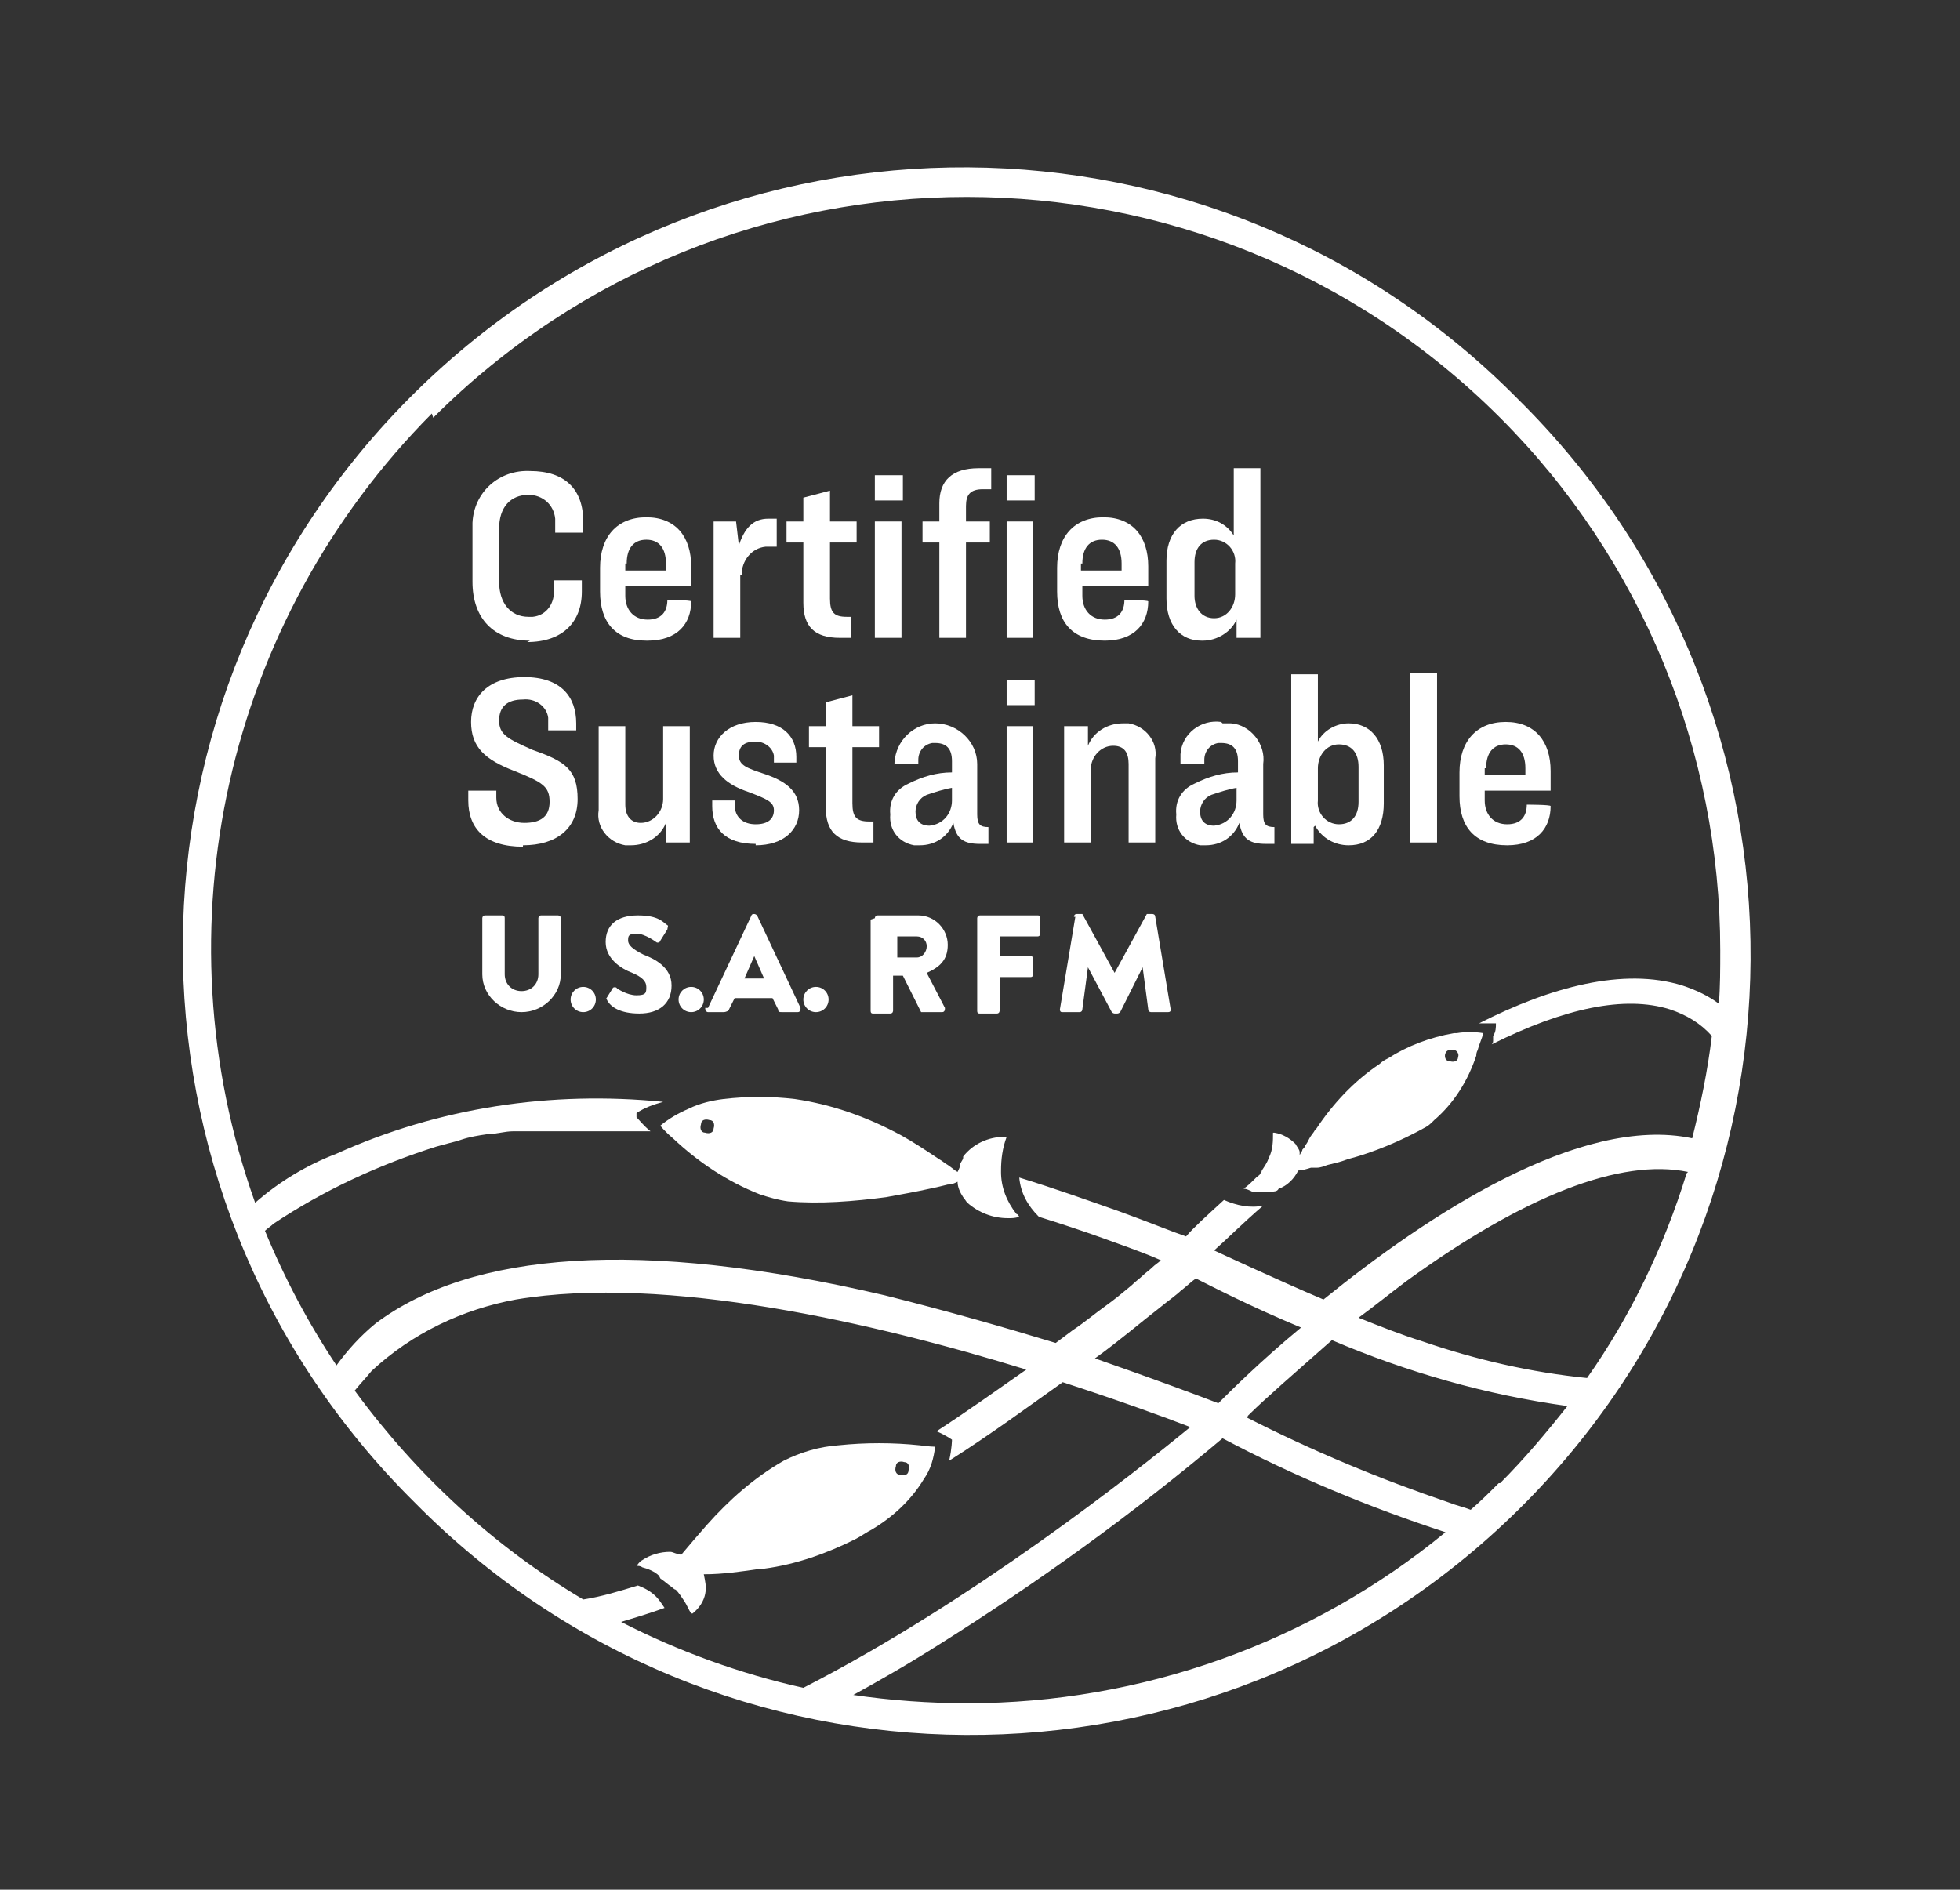 <?xml version="1.0" encoding="UTF-8"?>
<svg xmlns="http://www.w3.org/2000/svg" version="1.1" viewBox="0 0 139.8 134.8">
  <rect x="0" y="0" width="139.8" height="134.8" fill="#333333" stroke="none"/>
  <defs>
    <style>
      .cls-1 {
        fill: #fff;
      }
    </style>
  </defs>
  <!-- Generator: Adobe Illustrator 28.7.1, SVG Export Plug-In . SVG Version: 1.2.0 Build 142)  -->
  <g>
    <g id="Layer_1">
      <g>
        <path class="cls-1" d="M34.4,65.5c0,0,0-.2.2-.2h1.2c.1,0,.2,0,.2.2v4c0,.7.5,1.2,1.2,1.2s1.2-.5,1.2-1.2v-4c0,0,0-.2.2-.2h1.2c0,0,.2,0,.2.2v4c0,1.5-1.3,2.7-2.8,2.7s-2.8-1.2-2.8-2.7v-4Z"/>
        <path class="cls-1" d="M41.6,70.4c.5,0,.9.4.9.9s-.4.9-.9.9-.9-.4-.9-.9.4-.9.9-.9Z"/>
        <path class="cls-1" d="M43.2,71.3l.5-.8c0-.1.3-.1.3,0,0,0,.7.5,1.4.5s.7-.2.7-.6-.3-.7-1-1c-.8-.3-1.9-1-1.9-2.2s.8-1.9,2.3-1.9,1.8.5,2.1.7c.1,0,0,.2,0,.3l-.5.8c0,.1-.2.2-.3.1,0,0-.8-.6-1.4-.6s-.6.2-.6.5.3.6,1.1,1c.8.3,2,.9,2,2.2s-.9,2-2.3,2-2-.5-2.2-.8-.1-.1,0-.3Z"/>
        <path class="cls-1" d="M49.3,70.4c.5,0,.9.4.9.9s-.4.9-.9.9-.9-.4-.9-.9.4-.9.9-.9Z"/>
        <path class="cls-1" d="M50.5,71.9l3.1-6.6c0,0,0-.1.2-.1h0c0,0,.1,0,.2.1l3.1,6.6c0,.1,0,.3-.2.3h-1.1c-.2,0-.3,0-.3-.2l-.4-.8h-2.7l-.4.8c0,.1-.2.2-.4.2h-1.1c-.1,0-.2-.1-.2-.3ZM54.5,69.8l-.7-1.6h0l-.7,1.6h1.5Z"/>
        <path class="cls-1" d="M58.2,70.4c.5,0,.9.4.9.9s-.4.9-.9.9-.9-.4-.9-.9.4-.9.9-.9Z"/>
        <path class="cls-1" d="M62.4,65.5c0,0,0-.2.2-.2h2.9c1.2,0,2.1,1,2.1,2.1s-.6,1.6-1.5,2l1.3,2.5c0,.1,0,.3-.2.3h-1.3c0,0-.1,0-.2,0l-1.3-2.6h-.7v2.5c0,0,0,.2-.2.2h-1.2c-.1,0-.2,0-.2-.2v-6.5ZM65.4,68.3c.4,0,.7-.4.7-.8s-.3-.7-.7-.7h-1.4v1.5h1.4Z"/>
        <path class="cls-1" d="M69.7,65.5c0,0,0-.2.2-.2h4.1c.1,0,.2,0,.2.2v1.1c0,0,0,.2-.2.2h-2.7v1.4h2.2c0,0,.2,0,.2.2v1.1c0,0,0,.2-.2.2h-2.2v2.4c0,0,0,.2-.2.2h-1.2c-.1,0-.2,0-.2-.2v-6.5Z"/>
        <path class="cls-1" d="M76.6,65.4c0,0,0-.2.2-.2h.2s.1,0,.2,0l2.3,4.2h0l2.3-4.2c0,0,.1,0,.2,0h.2c0,0,.2,0,.2.2l1.1,6.6c0,.1,0,.2-.2.2h-1.2c0,0-.2,0-.2-.2l-.4-3h0l-1.6,3.2c0,0-.1.1-.2.1h-.2c0,0-.1,0-.2-.1l-1.7-3.2h0l-.4,3c0,0,0,.2-.2.2h-1.2c-.1,0-.2,0-.2-.2l1.1-6.6Z"/>
      </g>
    </g>
    <g id="usa_text">
      <g>
        <path id="Path_509" class="cls-1" d="M37.6,45.8c2.5,0,3.9-1.4,3.9-3.6v-.8h-2v.6c.1,1-.5,1.9-1.5,2-.1,0-.2,0-.3,0-1.3,0-2.1-1-2.1-2.5v-3.8c0-1.5.8-2.4,2.1-2.4,1,0,1.8.7,1.9,1.7,0,.1,0,.2,0,.4v.6h2v-.8c0-2.3-1.3-3.6-3.8-3.6-2.2-.1-4,1.5-4.1,3.7,0,.2,0,.4,0,.6v3.6c0,2.6,1.5,4.2,4.1,4.2"/>
        <path id="Path_510" class="cls-1" d="M46.2,45.7c2.1,0,3.1-1.2,3.1-2.8h0c0-.1-1.7-.1-1.7-.1h0c0,.8-.4,1.4-1.4,1.4s-1.6-.7-1.6-1.7v-.7h4.7v-1.4c0-2.1-1.1-3.5-3.2-3.5s-3.3,1.4-3.3,3.6v1.7c0,2.2,1.1,3.5,3.3,3.5M44.7,40.2c0-1.1.5-1.7,1.4-1.7s1.4.6,1.4,1.7v.5h-2.9v-.5Z"/>
        <path id="Path_511" class="cls-1" d="M52.9,41c0-1,.7-1.9,1.7-2,0,0,0,0,.1,0,.2,0,.5,0,.7,0v-2c-.2,0-.4,0-.6,0-1.1,0-1.7.7-2.1,1.9l-.2-1.7h-1.6v8.3h1.9v-4.5Z"/>
        <path id="Path_512" class="cls-1" d="M57.3,43c0,1.7.8,2.5,2.6,2.5h.8v-1.5h-.3c-.9,0-1.2-.3-1.2-1.3v-4h1.9v-1.5h-1.9v-2.2l-1.9.5v1.7h-1.2v1.5h1.2v4.3Z"/>
        <rect id="Rectangle_563" class="cls-1" x="62.4" y="37.2" width="1.9" height="8.3"/>
        <rect id="Rectangle_564" class="cls-1" x="62.4" y="33.9" width="2" height="1.8"/>
        <path id="Path_513" class="cls-1" d="M67,45.5h1.9v-6.8h1.7v-1.5h-1.7v-1.1c0-.8.3-1.2,1.2-1.2h.6v-1.5h-.9c-1.9,0-2.8.9-2.8,2.5v1.3h-1.2v1.5h1.2v6.8Z"/>
        <rect id="Rectangle_565" class="cls-1" x="71.8" y="33.9" width="2" height="1.8"/>
        <rect id="Rectangle_566" class="cls-1" x="71.8" y="37.2" width="1.9" height="8.3"/>
        <path id="Path_514" class="cls-1" d="M78.8,45.7c2.1,0,3.1-1.2,3.1-2.8h0c0-.1-1.7-.1-1.7-.1h0c0,.8-.4,1.4-1.4,1.4s-1.6-.7-1.6-1.7v-.7h4.7v-1.4c0-2.1-1.1-3.5-3.2-3.5s-3.3,1.4-3.3,3.6v1.7c0,2.2,1.1,3.5,3.4,3.5M77.2,40.2c0-1.1.5-1.7,1.4-1.7s1.4.6,1.4,1.7v.5h-2.9v-.5Z"/>
        <path id="Path_515" class="cls-1" d="M85.8,45.7c1,0,2-.6,2.4-1.5v1.3h1.7v-12.1h-1.9v4.8c-.5-.8-1.3-1.2-2.2-1.2-1.6,0-2.6,1.1-2.6,3v2.7c0,1.9,1,3,2.5,3M85.2,40.1c0-1,.5-1.6,1.4-1.6.9,0,1.6.8,1.5,1.7,0,0,0,0,0,0v2.2c0,.9-.6,1.7-1.5,1.7-.9,0-1.4-.7-1.4-1.6v-2.4Z"/>
        <path id="Path_516" class="cls-1" d="M37.3,60.3c2.4,0,3.9-1.2,3.9-3.3s-.9-2.7-3.2-3.5c-1.8-.8-2.4-1.1-2.4-2.1s.6-1.5,1.7-1.5c.9-.1,1.7.5,1.8,1.3,0,.1,0,.3,0,.4v.5h2v-.5c0-1.9-1.1-3.3-3.7-3.3s-3.8,1.4-3.8,3.2,1,2.7,3.1,3.5c2,.8,2.5,1.1,2.5,2.2s-.7,1.5-1.8,1.5-2-.7-2-1.8v-.5h-2v.7c0,2,1.2,3.3,3.9,3.3"/>
        <path id="Path_517" class="cls-1" d="M45,60.3c1.1,0,2.1-.6,2.5-1.6v1.4h1.7v-8.3h-1.9v5.2c0,.9-.7,1.7-1.6,1.7-.7,0-1.1-.5-1.1-1.3v-5.6h-1.9v6c-.2,1.2.7,2.3,1.9,2.5.1,0,.2,0,.3,0"/>
        <path id="Path_518" class="cls-1" d="M53.9,60.3c2,0,3.1-1.1,3.1-2.5s-1-2.1-2.5-2.6c-1.2-.4-1.8-.6-1.8-1.3s.4-1,1.2-1c.6,0,1.2.4,1.3,1,0,0,0,.2,0,.3v.2h1.6v-.4c0-1.5-1-2.5-2.9-2.5s-3,1.1-3,2.4,1,2.1,2.5,2.6c1.3.5,1.8.7,1.8,1.3s-.4,1-1.3,1-1.5-.5-1.5-1.4v-.3h-1.6v.4c0,1.6.9,2.7,3.1,2.7"/>
        <path id="Path_519" class="cls-1" d="M58.9,50.1v1.7h-1.2v1.5h1.2v4.3c0,1.7.8,2.5,2.6,2.5h.8v-1.5h-.3c-.9,0-1.2-.3-1.2-1.3v-4h1.9v-1.5h-1.9v-2.2l-1.9.5Z"/>
        <path id="Path_520" class="cls-1" d="M63.8,54.5h1.7v-.3c0-.6.4-1.1,1-1.2,0,0,.1,0,.2,0,.8,0,1.2.4,1.2,1.3v.8c-1.1,0-2.1.3-3.1.8-.9.4-1.4,1.2-1.3,2.2-.1,1.1.6,2,1.7,2.2.1,0,.3,0,.4,0,1.1,0,2-.6,2.4-1.6.2,1.2.8,1.5,1.9,1.5h.6v-1.2c-.6,0-.8-.2-.8-.9v-3.6c0-1.6-1.4-2.9-3-2.9-1.5,0-2.8,1.2-2.9,2.8v.2ZM67.9,57.1c0,.9-.6,1.7-1.6,1.8,0,0,0,0,0,0-.7,0-1-.4-1-1,0-.5.3-1,.8-1.2.6-.2,1.2-.4,1.8-.5v.9Z"/>
        <rect id="Rectangle_567" class="cls-1" x="71.8" y="51.8" width="1.9" height="8.3"/>
        <rect id="Rectangle_568" class="cls-1" x="71.8" y="48.5" width="2" height="1.8"/>
        <path id="Path_521" class="cls-1" d="M80.1,51.6c-1.1,0-2.1.6-2.5,1.6v-1.4h-1.7v8.3h1.9v-5.2c0-.9.7-1.7,1.6-1.7.8,0,1.1.5,1.1,1.3v5.6h1.9v-6c.2-1.2-.7-2.3-1.9-2.5-.1,0-.2,0-.3,0"/>
        <path id="Path_522" class="cls-1" d="M87.1,51.5c-1.4-.2-2.8.8-2.9,2.3,0,.2,0,.3,0,.5v.2h1.7v-.3c0-.6.4-1.1,1-1.2,0,0,.1,0,.2,0,.8,0,1.2.4,1.2,1.3v.8c-1.1,0-2.1.3-3.1.8-.9.4-1.4,1.2-1.3,2.2-.1,1.1.6,2,1.7,2.2.1,0,.3,0,.4,0,1.1,0,2-.6,2.4-1.6.2,1.2.8,1.5,1.9,1.5h.6v-1.2c-.6,0-.8-.2-.8-.9v-3.6c.2-1.4-.9-2.8-2.3-2.9-.2,0-.4,0-.6,0M88.2,57.1c0,.9-.6,1.7-1.6,1.8,0,0,0,0,0,0-.7,0-1-.4-1-1,0-.5.3-1,.8-1.2.6-.2,1.2-.4,1.8-.5v.9Z"/>
        <path id="Path_523" class="cls-1" d="M93.8,58.9c.5.9,1.4,1.4,2.4,1.4,1.6,0,2.5-1.1,2.5-3v-2.7c0-1.9-1-3-2.5-3-.9,0-1.8.5-2.2,1.3v-4.8h-1.9v12.1h1.6v-1.2ZM94,54.8c0-.9.6-1.7,1.5-1.7,0,0,0,0,0,0,.9,0,1.4.6,1.4,1.6v2.5c0,1-.5,1.6-1.4,1.6-.9,0-1.6-.8-1.5-1.7v-2.2Z"/>
        <rect id="Rectangle_569" class="cls-1" x="100.6" y="48" width="1.9" height="12.1"/>
        <path id="Path_524" class="cls-1" d="M107.5,60.3c2.1,0,3.1-1.2,3.1-2.8h0c0-.1-1.7-.1-1.7-.1h0c0,.8-.4,1.4-1.4,1.4s-1.6-.7-1.6-1.7v-.7h4.7v-1.4c0-2.1-1.1-3.5-3.2-3.5s-3.3,1.4-3.3,3.6v1.7c0,2.2,1.1,3.5,3.4,3.5M106,54.8c0-1.1.5-1.7,1.4-1.7s1.4.6,1.4,1.7v.5h-2.9v-.5Z"/>
        <path id="Path_525" class="cls-1" d="M47.1,112.6c.3.2.5.4.8.6,0,0,.2.2.3.2.2.2.4.5.6.8,0,0,0,0,0,0,.2.3.3.6.5.9,0,0,0,0,.1,0,.5-.4.8-.9.9-1.4.1-.5,0-.9-.1-1.4,1.4,0,2.7-.2,4.1-.4,0,0,.1,0,.2,0,2.3-.3,4.5-1.1,6.5-2.1.4-.2.8-.5,1.2-.7,1.5-.9,2.8-2.1,3.7-3.6.5-.7.7-1.5.8-2.3,0,0-.4,0-1.1-.1-1.9-.2-3.9-.2-5.8,0-1.4.1-2.7.5-3.9,1.1-2.1,1.2-3.9,2.8-5.5,4.6-.7.8-1.3,1.5-1.8,2.1-.3,0-.6-.2-.8-.2-.7,0-1.4.2-2,.6-.2.1-.3.3-.4.4.1,0,.3,0,.4.1.4.1.9.3,1.2.6M63.9,104.6c0-.3.3-.4.6-.3.3,0,.4.3.3.6,0,.3-.3.4-.6.3,0,0,0,0,0,0-.3,0-.4-.3-.3-.6"/>
        <path id="Path_526" class="cls-1" d="M71.4,83.5c0-.8.1-1.6.4-2.4,0,0-.1,0-.2,0-1.1,0-2.2.5-2.9,1.4,0,0,0,.1,0,.1,0,.1-.1.2-.2.4,0,.2-.1.4-.2.6-.2-.1-.4-.3-.7-.5-.2-.1-.4-.3-.6-.4-.9-.6-1.8-1.2-2.7-1.7-2.4-1.3-4.9-2.2-7.6-2.6-1.7-.2-3.4-.2-5.1,0-.8.1-1.7.3-2.5.7-.7.3-1.4.7-2,1.2,0,0,.3.4.9.9h0s0,0,0,0c1.8,1.7,3.9,3.1,6.2,4,.6.2,1.3.4,2,.5,2.3.2,4.7,0,7-.3,1.1-.2,2.2-.4,3.1-.6h0c.5-.1.9-.2,1.3-.3.3,0,.5-.1.7-.2,0,.4.2.8.4,1.1.1.1.2.3.3.4.8.7,1.8,1.1,2.9,1.1.3,0,.5,0,.8-.1,0,0-.1-.2-.2-.2-.7-.9-1.1-1.9-1.1-3M50.9,80.5c0,.3-.3.4-.6.3-.3,0-.4-.3-.3-.6,0-.3.3-.4.6-.3,0,0,0,0,0,0,.3,0,.4.3.3.6"/>
        <path id="Path_527" class="cls-1" d="M93.8,80.6s0,0,0,0c-.1.2-.3.4-.4.6s-.2.4-.3.5c0,.1-.1.2-.2.3,0,.1-.1.2-.2.4,0,0,0-.1,0-.2,0-.2-.2-.4-.3-.6-.4-.4-.9-.7-1.5-.8,0,0,0,0-.1,0h0s0,0,0,0c0,.6,0,1.2-.3,1.8-.1.3-.3.6-.5.9,0,0,0,.1-.1.2,0,.1-.2.2-.3.3-.3.3-.6.6-.9.8.2,0,.4.1.6.2,0,0,0,0,.1,0,.1,0,.3,0,.4,0,.1,0,.2,0,.3,0,.2,0,.4,0,.6,0,.2,0,.4,0,.5-.2.6-.2,1.1-.7,1.4-1.3.2,0,.6-.1.9-.2h.2s.2,0,.2,0c.3,0,.5-.1.8-.2.4-.1.9-.2,1.4-.4,1.9-.5,3.8-1.3,5.6-2.3.2-.1.4-.3.6-.5,1.4-1.2,2.4-2.8,3-4.6,0-.1,0-.2.1-.4.1-.4.3-.8.4-1.2-.6-.1-1.3-.1-1.9,0h-.2c-1.7.3-3.3.9-4.7,1.8-.2.1-.4.2-.6.4-1.8,1.2-3.3,2.8-4.5,4.6M103.1,75.2c0-.2.2-.3.3-.3,0,0,.2,0,.3,0,.2,0,.4.3.3.5,0,0,0,0,0,0,0,.3-.3.4-.6.3-.3,0-.4-.3-.3-.6h0"/>
        <path id="Path_528" class="cls-1" d="M108.3,28.5c-21.6-21.9-56.8-22.1-78.7-.5-21.9,21.6-22.1,56.8-.5,78.7.2.2.3.3.5.5,21.6,21.9,56.8,22.1,78.7.5s22.1-56.8.5-78.7c-.2-.2-.3-.3-.5-.5M30.9,29.8c21-21,55.1-21,76.1,0,10.1,10.1,15.7,23.8,15.7,38,0,1.3,0,2.6-.1,3.8-.8-.6-1.7-1-2.6-1.3-4.2-1.3-9.4.1-14.5,2.7,0,0,0,0,0,0,.4,0,.8,0,1.2,0h0s0,0,0,0c0,0,0,0,0,0,0,0,0,0,0,0,0,0,0,0,0,0s0,0,0,0c0,0,0,0,0,0,0,.3,0,.6-.2.9,0,0,0,.2,0,.3,0,.1,0,.2-.1.3,0,0,0,0,0,0,5.2-2.6,9.5-3.5,12.7-2.5,1.2.4,2.2,1,3,1.9-.3,2.5-.8,4.9-1.4,7.3-8-1.7-18.9,5.5-26.3,11.5-3.3-1.4-7.8-3.5-7.8-3.5.8-.7,2.1-2,3.5-3.2-.9.2-1.9,0-2.8-.4-1.2,1.1-2.2,2-2.7,2.6-.9-.3-2.6-1-4.8-1.8-2-.7-4.5-1.6-7.1-2.4.1,1.1.6,2,1.4,2.8h0c1.6.5,3.1,1,4.5,1.5,1.4.5,2.5.9,3.5,1.3,0,0,0,0,0,0l.7.3c-.2.2-.4.3-.6.5s-.5.4-.7.6-.5.4-.8.7c-.6.5-1.2,1-1.9,1.5s-1.4,1.1-2.3,1.7c-.4.3-.8.6-1.2.9-3.6-1.1-7.8-2.3-12.2-3.4-17.5-4.1-29.5-3.1-36.3,2-1.1.9-2,1.9-2.8,3-2-3-3.7-6.2-5.1-9.6.2-.2.4-.3.6-.5,3.6-2.4,7.5-4.2,11.6-5.5,1.8-.5,1.2-.3,1.8-.5s1.2-.3,1.9-.4c.6,0,1.2-.2,1.8-.2.2,0,.4,0,.6,0,.4,0,.9,0,1.3,0,.2,0,.4,0,.6,0,.5,0,1,0,1.4,0,.2,0,.3,0,.5,0,.6,0,1.3,0,2,0,.1,0,.3,0,.4,0,.5,0,1.1,0,1.6,0,.2,0,.4,0,.7,0s.4,0,.7,0c0,0,0,0,0,0-.5-.4-.8-.8-1-1,0,0,0-.2,0-.3,0,0,0,0,0,0,.6-.4,1.2-.6,1.9-.8-8-.8-16,.4-23.3,3.7-2.1.8-4.1,2-5.8,3.5-7-19.6-2.1-41.5,12.6-56.3M120.3,83.7c-1.6,5.2-4,10.2-7.1,14.6-4-.4-7.9-1.3-11.7-2.6-1.6-.5-3.1-1.1-4.6-1.7,1.1-.8,2.2-1.7,3.4-2.6,8.4-6.1,15.3-8.8,20.1-7.8M84.2,92.1c.5-.4.8-.7,1.1-.9,1.2.6,3.9,2,7.5,3.5-2.9,2.4-5,4.5-5.9,5.4-1.3-.5-4.5-1.7-8.8-3.2,1.8-1.3,3.3-2.6,4.6-3.6.6-.5,1.2-.9,1.6-1.3M25.3,99.2c.4-.5.8-.9,1.2-1.4,2.9-2.7,6.5-4.4,10.3-5.1,10.7-1.8,25.7,1.7,36.4,5-2,1.4-4.1,2.9-6.4,4.4.7.3,1.1.6,1.1.6,0,0,0,.6-.2,1.5,3-1.9,5.7-3.9,8.1-5.6,4,1.3,7.3,2.5,9.1,3.2-3.9,3.2-15.5,12.4-27.6,18.6-4.5-1-8.9-2.6-13-4.7,1-.3,2-.6,3.1-1-.2-.3-.4-.6-.6-.8-.4-.4-.8-.6-1.3-.8-1.3.4-2.6.8-3.9,1-6.4-3.8-11.9-8.9-16.3-14.9M60.7,121c2-1.1,4.1-2.3,6.3-3.7,7-4.4,13.8-9.3,20.2-14.7,5.1,2.7,10.4,4.9,15.9,6.7-9.6,7.9-21.7,12.2-34.1,12.2-2.7,0-5.5-.2-8.2-.6M106.9,105.8c-.6.6-1.3,1.3-2,1.9-.5-.2-1-.3-1.5-.5-5-1.7-9.8-3.7-14.5-6.1h.1c0,0,0-.1,0-.1,1.2-1.2,3.4-3.1,6-5.4,5.4,2.3,11,3.9,16.8,4.7-1.5,1.9-3.1,3.8-4.8,5.5"/>
      </g>
    </g>
  </g>
</svg>
